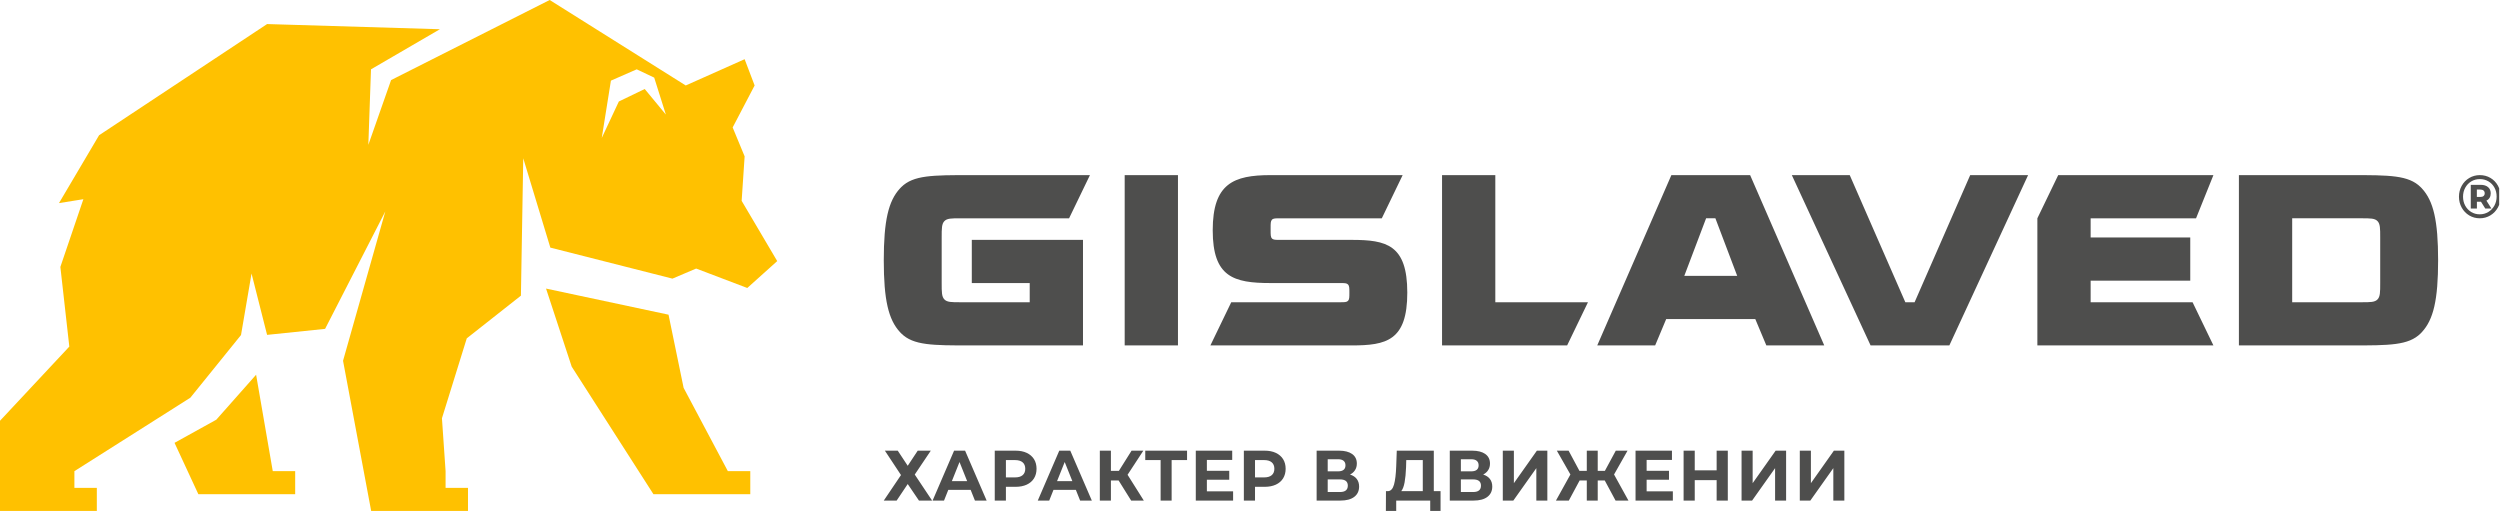 <svg width="253" height="52" viewBox="0 0 253 52" fill="none" xmlns="http://www.w3.org/2000/svg">
<g clip-path="url(#clip0_0_89)">
<path d="M69.397 8.65L75.357 5.991L76.368 8.65L74.145 12.898L75.357 15.826L75.055 20.325L78.654 26.423L75.624 29.144L70.451 27.177L68.051 28.197L55.694 25.058L52.953 16.021L52.717 29.92L47.237 34.24L44.725 42.329L45.093 47.681V49.371H47.361V51.704H37.562L34.716 36.51L38.994 21.396L32.899 33.281L27.029 33.889L25.456 27.681L24.39 33.906L19.261 40.25L7.529 47.681V49.371H9.799V51.704H0V42.582L7.015 35.075L6.109 27.013L8.438 20.159L5.97 20.554L10.026 13.688L27.029 2.435L44.518 2.958L37.545 7.016L37.276 14.658L39.578 8.104L55.628 0L69.397 8.65ZM27.604 47.681H29.872V50.015H20.074L17.662 44.815L21.888 42.475L25.918 37.924L27.604 47.681ZM67.655 31.846L69.182 39.25L73.659 47.681H75.929V50.015H66.13L57.855 37.103L55.259 29.204L67.655 31.846ZM61.825 8.16L60.898 13.961L62.627 10.271L65.245 9.006L67.385 11.595L66.205 7.855L64.436 7.016L61.825 8.16Z" fill="#FFC100"/>
<path d="M145.101 49.706H145.784V51.704H144.738V50.658H141.297V51.704H140.251L140.259 49.706H140.453C140.746 49.697 140.952 49.475 141.073 49.042C141.194 48.609 141.269 47.991 141.297 47.188L141.353 45.608H145.101V49.706ZM153.205 48.898L155.532 45.608H156.591V50.659H155.477V47.376L153.149 50.659H152.083V45.608H153.205V48.898ZM171.508 47.6H173.724V45.608H174.854V50.659H173.724V48.588H171.508V50.659H170.38V45.608H171.508V47.6ZM177.368 48.898L179.694 45.608H180.754V50.659H179.639V47.376L177.312 50.659H176.246V45.608H177.368V48.898ZM183.263 48.898L185.589 45.608H186.648V50.659H185.533V47.376L183.206 50.659H182.14V45.608H183.263V48.898ZM91.862 47.138L92.873 45.608H94.197L92.573 48.025L94.329 50.658H92.998L91.862 48.984L90.741 50.658H89.438L91.18 48.075L89.55 45.608H90.853L91.862 47.138ZM99.848 50.658H98.663L98.231 49.576H95.967L95.535 50.658H94.379L96.553 45.608H97.667L99.848 50.658ZM102.78 45.608C103.212 45.608 103.587 45.682 103.905 45.831C104.223 45.981 104.469 46.193 104.641 46.467C104.812 46.741 104.898 47.066 104.898 47.44C104.898 47.811 104.812 48.135 104.641 48.411C104.469 48.688 104.223 48.899 103.905 49.046C103.587 49.192 103.212 49.266 102.78 49.266H101.798V50.658H100.669V45.608H102.78ZM110.493 50.658H109.309L108.877 49.576H106.612L106.181 50.658H105.023L107.198 45.608H108.312L110.493 50.658ZM112.424 47.649H113.232L114.514 45.608H115.706L114.11 48.047L115.754 50.658H114.473L113.204 48.624H112.424V50.658H111.303V45.608H112.424V47.649ZM120.13 46.56H118.569V50.658H117.455V46.56H115.9V45.608H120.13V46.56ZM124.7 46.546H122.136V47.643H124.4V48.552H122.136V49.721H124.79V50.658H121.014V45.608H124.7V46.546ZM127.989 45.608C128.421 45.608 128.796 45.682 129.114 45.831C129.432 45.981 129.678 46.193 129.85 46.467C130.021 46.741 130.107 47.066 130.107 47.44C130.107 47.811 130.021 48.135 129.85 48.411C129.678 48.688 129.432 48.899 129.114 49.046C128.796 49.192 128.421 49.266 127.989 49.266H127.007V50.658H125.878V45.608H127.989ZM135.515 45.608C136.081 45.608 136.522 45.721 136.838 45.947C137.154 46.173 137.312 46.496 137.312 46.914C137.312 47.164 137.252 47.385 137.131 47.574C137.01 47.764 136.841 47.914 136.623 48.025C136.92 48.117 137.148 48.266 137.306 48.473C137.463 48.679 137.542 48.934 137.542 49.236C137.542 49.684 137.378 50.033 137.051 50.283C136.723 50.534 136.255 50.658 135.647 50.658H133.243V45.608H135.515ZM148.989 45.608C149.556 45.608 149.998 45.721 150.313 45.947C150.629 46.173 150.787 46.496 150.787 46.914C150.787 47.164 150.726 47.385 150.605 47.574C150.485 47.764 150.315 47.914 150.097 48.025C150.394 48.117 150.622 48.266 150.78 48.473C150.938 48.679 151.017 48.934 151.017 49.236C151.017 49.684 150.853 50.033 150.525 50.283C150.198 50.534 149.73 50.658 149.122 50.658H146.718V45.608H148.989ZM159.838 47.649H160.583V45.608H161.69V47.649H162.415L163.517 45.608H164.707L163.342 48.018L164.799 50.658H163.495L162.401 48.624H161.69V50.658H160.583V48.624H159.858L158.765 50.658H157.462L158.925 48.018L157.552 45.608H158.743L159.838 47.649ZM169.202 46.546H166.639V47.643H168.902V48.552H166.639V49.721H169.293V50.658H165.517V45.608H169.202V46.546ZM134.364 49.793H135.605C136.134 49.793 136.399 49.576 136.399 49.144C136.399 48.725 136.134 48.516 135.605 48.516H134.364V49.793ZM147.84 49.793H149.08C149.609 49.793 149.874 49.576 149.874 49.144C149.874 48.725 149.61 48.516 149.08 48.516H147.84V49.793ZM142.293 47.296C142.27 47.897 142.221 48.401 142.146 48.808C142.072 49.214 141.959 49.514 141.806 49.706H143.986V46.56H142.313L142.293 47.296ZM96.329 48.69H97.876L97.103 46.755L96.329 48.69ZM106.975 48.69H108.521L107.748 46.755L106.975 48.69ZM101.798 48.313H102.718C103.057 48.313 103.315 48.238 103.491 48.087C103.668 47.936 103.756 47.72 103.756 47.44C103.756 47.157 103.668 46.939 103.491 46.788C103.315 46.636 103.057 46.561 102.718 46.56H101.798V48.313ZM127.007 48.313H127.927C128.266 48.313 128.524 48.238 128.7 48.087C128.877 47.936 128.965 47.72 128.965 47.44C128.965 47.157 128.877 46.939 128.7 46.788C128.524 46.636 128.266 46.561 127.927 46.56H127.007V48.313ZM134.364 47.7H135.417C135.663 47.7 135.849 47.648 135.975 47.545C136.1 47.442 136.162 47.289 136.162 47.087C136.162 46.889 136.098 46.739 135.971 46.633C135.843 46.527 135.658 46.475 135.417 46.475H134.364V47.7ZM147.84 47.7H148.892C149.138 47.7 149.324 47.648 149.449 47.545C149.575 47.442 149.637 47.288 149.637 47.087C149.637 46.889 149.573 46.739 149.445 46.633C149.317 46.527 149.133 46.475 148.892 46.475H147.84V47.7ZM108.191 22.092H97.174C96.29 22.092 95.848 22.092 95.573 22.376C95.298 22.66 95.298 23.118 95.298 24.033V28.645C95.298 29.561 95.298 30.019 95.573 30.303C95.848 30.587 96.29 30.587 97.174 30.587H104.207V28.645H98.346V24.276H109.599V34.957H98.228C94.364 34.957 92.432 34.957 91.208 33.744C91.164 33.7 91.121 33.655 91.078 33.609C89.906 32.342 89.438 30.341 89.438 26.34C89.438 22.338 89.906 20.338 91.078 19.07C91.121 19.024 91.164 18.979 91.208 18.935C92.432 17.721 94.364 17.722 98.228 17.722H110.302L108.191 22.092ZM119.21 34.957H113.818V17.722H119.21V34.957ZM139.839 22.092H129.524C129.083 22.092 128.862 22.092 128.725 22.233C128.587 22.376 128.587 22.605 128.587 23.062V23.305C128.587 23.762 128.587 23.992 128.725 24.134C128.862 24.276 129.083 24.276 129.524 24.276H136.792C140.308 24.276 142.418 24.762 142.418 29.616C142.418 34.471 140.308 34.957 136.792 34.957H122.492L124.602 30.587H135.62C136.062 30.587 136.283 30.587 136.42 30.445C136.557 30.303 136.558 30.074 136.558 29.616C136.558 29.159 136.557 28.93 136.42 28.788C136.283 28.646 136.062 28.645 135.62 28.645H128.587C124.836 28.645 122.727 28.038 122.727 23.305C122.727 18.572 124.836 17.722 128.587 17.722H141.949L139.839 22.092ZM151.326 30.587H160.703L158.594 34.957H145.935V17.722H151.326V30.587ZM184.614 34.957H178.754L177.635 32.287H168.62L167.501 34.957H161.641L169.143 17.722H177.113L184.614 34.957ZM192.82 30.587H193.757L199.384 17.722H205.244L197.274 34.957H189.304L181.333 17.722H187.193L192.82 30.587ZM222.24 22.092H211.573V24.033H221.654V28.402H211.573V30.587H221.888L223.998 34.957H206.182V22.092L208.291 17.722H223.998L222.24 22.092ZM237.946 17.722C241.811 17.722 243.743 17.722 244.967 18.935C245.011 18.979 245.054 19.024 245.097 19.07C246.268 20.337 246.737 22.337 246.737 26.339C246.737 30.341 246.268 32.342 245.097 33.608C245.054 33.654 245.011 33.7 244.967 33.744C243.743 34.957 241.811 34.957 237.946 34.957H226.577V17.722H237.946ZM231.969 30.587H239.002C239.886 30.587 240.328 30.587 240.603 30.303C240.877 30.018 240.877 29.561 240.877 28.645V24.033C240.877 23.118 240.877 22.66 240.603 22.376C240.328 22.092 239.886 22.091 239.002 22.091H231.969V30.587ZM170.451 27.917H175.804L173.597 22.091H172.658L170.451 27.917ZM250.962 17.722C251.356 17.722 251.714 17.818 252.035 18.007C252.355 18.197 252.608 18.458 252.791 18.79C252.974 19.122 253.066 19.49 253.066 19.895C253.066 20.299 252.973 20.669 252.785 21.005C252.598 21.341 252.343 21.607 252.021 21.801C251.698 21.994 251.34 22.091 250.95 22.091C250.56 22.091 250.204 21.994 249.884 21.801C249.563 21.607 249.309 21.343 249.124 21.009C248.939 20.675 248.847 20.307 248.847 19.907C248.847 19.507 248.939 19.139 249.124 18.805C249.309 18.471 249.564 18.206 249.887 18.013C250.209 17.819 250.568 17.722 250.962 17.722ZM250.962 18.124C250.639 18.124 250.348 18.203 250.089 18.359C249.83 18.517 249.627 18.731 249.479 19.003C249.332 19.275 249.259 19.577 249.259 19.907C249.259 20.237 249.332 20.538 249.479 20.811C249.627 21.083 249.829 21.297 250.086 21.454C250.343 21.611 250.631 21.689 250.95 21.689C251.269 21.689 251.559 21.61 251.82 21.451C252.081 21.292 252.286 21.075 252.436 20.801C252.584 20.526 252.659 20.225 252.659 19.895C252.659 19.56 252.587 19.259 252.441 18.991C252.296 18.723 252.093 18.511 251.834 18.356C251.575 18.202 251.284 18.124 250.962 18.124ZM251.052 18.706C251.366 18.706 251.613 18.784 251.793 18.939C251.972 19.093 252.061 19.3 252.062 19.56C252.062 19.733 252.025 19.883 251.951 20.009C251.878 20.135 251.769 20.233 251.626 20.303L252.134 21.107H251.512L251.075 20.414H250.663V21.107H250.042V18.706H251.052ZM250.657 19.932H251.01C251.149 19.932 251.258 19.9 251.335 19.836C251.413 19.772 251.452 19.679 251.452 19.56C251.452 19.44 251.412 19.347 251.335 19.281C251.258 19.215 251.149 19.183 251.01 19.183H250.657V19.932Z" fill="#4E4E4D"/>
</g>
<defs>
<clipPath id="clip0_0_89">
<rect width="252.916" height="52" fill="white"/>
</clipPath>
</defs>
</svg>
